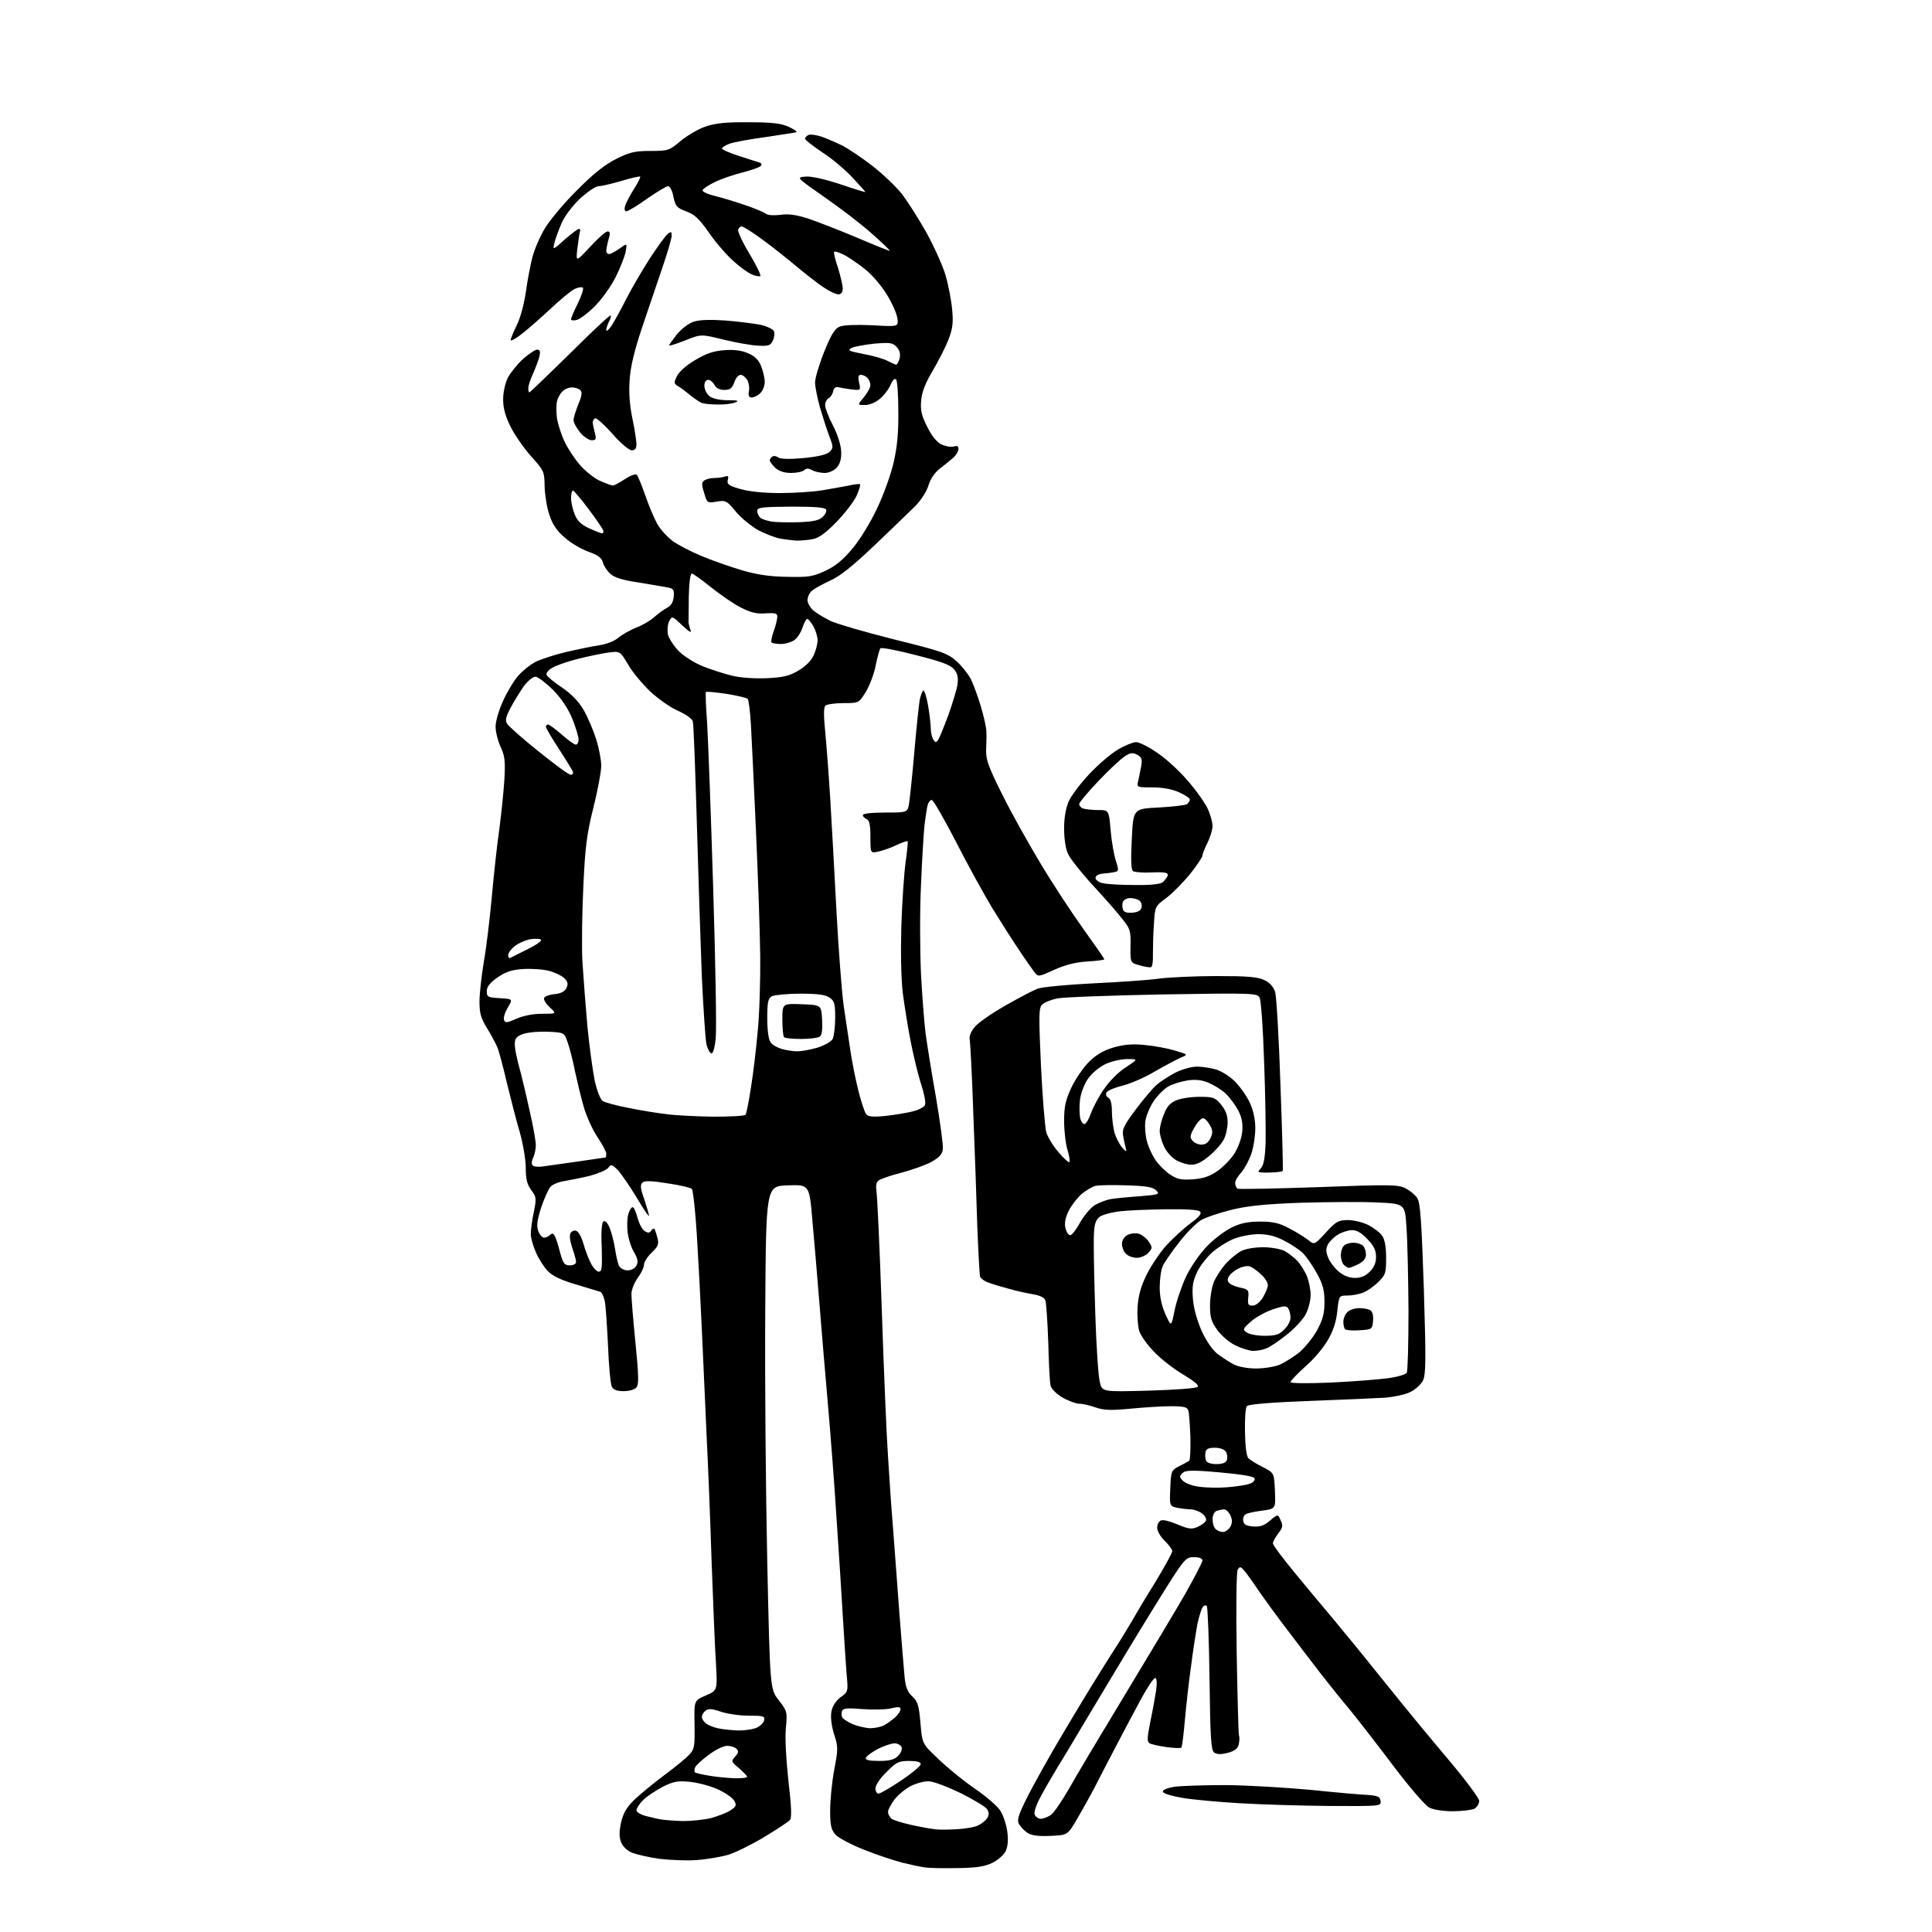 <?xml version="1.0" encoding="UTF-8" standalone="no"?>
<svg 
  version="1.1" 
  xmlns="http://www.w3.org/2000/svg" 
  xmlns:xlink="http://www.w3.org/1999/xlink" 
  xmlns:svg="http://www.w3.org/2000/svg"
  xmlns:rdf="http://www.w3.org/1999/02/22-rdf-syntax-ns#"
  xmlns:cc="http://creativecommons.org/ns#"
  xmlns:dc="http://purl.org/dc/elements/1.1/"
  viewBox="0 0 768 768"
  width="768"
  height="768"
>
<style>svg {background-color: white; }</style>"
<path stroke="none" fill="black" fill-rule="evenodd" d="M380.5,742.6C375.0,742.7 369.1,742.6 367.5,742.3C365.9,742.1 361.8,741.2 358.5,740.4C355.2,739.5 348.4,737.3 343.5,735.3C338.6,733.4 333.5,730.7 332.2,729.4C330.4,727.3 330.0,725.8 330.0,719.7C330.0,715.7 330.7,708.5 331.6,703.6C333.2,695.3 333.2,694.3 331.5,689.2C330.5,685.8 330.1,682.5 330.5,680.4C330.9,678.2 332.2,676.2 334.1,674.7C337.2,672.5 337.2,672.5 336.5,665.0C336.2,660.9 335.5,650.5 335.0,642.0C334.5,633.5 333.4,615.9 332.5,603.0C331.7,590.1 330.1,569.4 329.0,557.0C327.9,544.6 326.4,526.4 325.6,516.5C324.8,506.6 323.6,492.3 322.9,484.7C321.7,470.9 321.7,470.9 313.1,471.2C304.5,471.5 304.5,471.5 304.2,521.0C304.0,548.2 304.4,593.2 305.0,621.0C306.1,671.5 306.1,671.5 309.6,675.9C312.9,680.2 313.0,680.5 312.4,686.9C312.0,690.8 312.5,699.5 313.4,707.8C314.6,718.1 314.8,722.6 314.0,723.5C313.4,724.2 308.8,727.2 303.7,730.3C298.7,733.3 292.2,736.5 289.5,737.3C286.8,738.1 281.1,739.1 277.0,739.4C272.9,739.7 266.2,739.4 262.0,738.9C257.9,738.3 253.1,737.2 251.3,736.5C249.3,735.7 247.5,734.0 246.9,732.3C246.1,730.3 246.1,728.1 246.9,724.4C247.8,720.6 249.1,718.4 252.3,715.3C254.6,713.1 259.9,708.8 264.0,705.7C268.1,702.7 272.6,699.0 273.9,697.6C276.1,695.3 276.2,694.4 276.1,685.5C275.9,676.0 275.9,676.0 280.5,674.0C285.2,672.0 285.2,672.0 284.6,661.2C284.2,655.3 283.5,637.5 282.9,621.5C282.4,605.5 281.5,582.8 280.9,571.0C280.4,559.2 279.5,540.2 279.0,528.8C278.5,517.4 277.6,500.3 277.0,490.8C276.4,481.3 275.5,473.1 275.0,472.6C274.5,472.1 270.2,471.1 265.4,470.4C259.2,469.4 256.4,469.3 255.5,470.0C254.4,470.9 254.5,472.2 256.1,476.7C257.1,479.8 258.0,482.8 258.0,483.3C258.0,483.9 255.7,480.5 253.0,475.9C250.2,471.3 246.8,466.4 245.5,465.0C243.2,462.8 242.9,462.7 241.8,464.2C241.1,465.1 237.8,466.5 234.5,467.4C231.2,468.2 226.6,469.1 224.3,469.5C222.1,469.8 219.5,470.9 218.8,471.8C218.0,472.7 216.3,476.5 215.1,480.1C213.5,485.2 213.2,487.4 214.0,489.4C214.5,490.8 215.5,492.0 216.3,492.0C217.0,492.0 218.1,491.5 218.8,490.8C219.6,490.0 220.1,490.3 220.9,492.1C221.4,493.4 222.3,496.4 222.9,498.8C223.9,502.3 224.5,503.0 226.5,503.0C228.0,503.0 229.0,502.4 229.0,501.6C229.0,500.9 228.3,498.4 227.5,496.1C226.7,493.8 226.3,491.3 226.7,490.4C227.0,489.6 228.0,489.0 228.9,489.2C229.8,489.4 231.0,491.4 231.8,494.0C232.5,496.5 233.8,500.1 234.8,502.0C235.7,503.9 237.2,505.5 238.0,505.5C239.3,505.5 239.4,503.9 239.2,495.9C238.9,489.5 239.2,486.0 239.9,485.5C240.6,485.1 241.6,486.2 242.4,488.2C243.1,490.0 244.1,493.8 244.5,496.5C244.9,499.2 245.6,502.3 246.1,503.2C246.6,504.2 248.2,505.0 249.5,505.0C250.9,505.0 252.4,504.2 253.0,503.1C253.8,501.6 253.5,500.3 252.0,497.7C250.9,495.9 249.8,492.4 249.5,489.9C249.2,487.5 249.3,484.1 249.8,482.5C250.3,480.9 251.1,479.7 251.6,479.9C252.1,480.1 252.9,482.0 253.5,484.3C254.1,486.5 255.3,488.8 256.3,489.4C257.6,490.2 258.3,490.2 258.9,489.1C259.4,488.4 260.0,488.2 260.2,488.6C260.5,489.1 261.0,490.8 261.4,492.3C262.0,494.6 261.5,495.6 259.0,498.0C257.4,499.5 256.0,501.7 256.0,502.7C256.0,503.8 254.9,506.1 253.5,508.0C252.1,509.9 251.0,512.8 251.0,514.4C251.0,516.1 251.7,524.8 252.6,533.7C253.9,546.8 254.0,550.3 253.0,551.5C252.3,552.4 250.1,553.0 247.9,553.0C245.3,553.0 243.8,552.5 243.2,551.2C242.7,550.3 242.0,543.0 241.7,535.0C241.3,527.0 240.8,519.0 240.4,517.2C240.0,515.3 239.2,513.7 238.6,513.5C238.0,513.3 233.7,512.0 229.0,510.6C223.1,508.9 219.6,507.2 217.8,505.3C216.3,503.8 214.2,500.5 213.1,498.0C212.0,495.5 211.0,492.2 211.0,490.6C211.0,488.9 211.5,485.0 212.2,481.8C213.3,476.4 213.2,475.8 211.2,473.1C209.5,470.8 209.0,468.7 209.0,464.2C209.0,461.0 207.9,454.6 206.6,450.0C205.2,445.3 203.0,436.6 201.5,430.5C200.1,424.4 198.4,418.1 197.8,416.5C197.1,414.9 195.2,411.3 193.6,408.7C191.2,404.8 190.6,402.8 190.6,398.2C190.6,395.1 191.4,388.0 192.3,382.5C193.3,377.0 194.7,365.3 195.5,356.5C196.3,347.7 197.6,335.6 198.5,329.5C199.3,323.4 200.2,314.6 200.5,309.9C200.9,302.6 200.7,300.5 199.0,296.9C197.9,294.5 197.0,290.9 197.0,288.8C197.0,286.8 198.3,282.3 199.9,278.8C201.5,275.2 204.2,270.7 206.0,268.6C207.8,266.6 210.9,264.1 212.9,263.1C214.9,262.1 220.3,260.3 225.0,259.2C229.7,258.1 235.6,256.9 238.2,256.5C241.0,256.1 244.2,254.9 245.8,253.5C247.4,252.2 250.6,250.4 253.1,249.4C255.5,248.5 258.7,246.6 260.2,245.2C261.7,243.9 263.9,242.2 265.2,241.6C266.7,240.8 267.6,239.4 267.8,237.3C268.1,234.6 267.7,234.0 265.8,233.6C264.5,233.3 259.3,232.5 254.2,231.6C247.3,230.6 244.2,229.6 242.5,228.0C241.2,226.8 239.9,224.7 239.6,223.4C239.1,221.7 237.6,220.6 233.9,219.3C231.1,218.3 226.8,215.8 224.5,213.7C221.4,211.1 219.6,208.4 218.4,204.7C217.4,201.9 216.6,196.7 216.5,193.4C216.4,187.5 216.3,187.1 211.3,181.6C208.5,178.5 204.8,173.2 203.1,169.9C200.9,165.5 200.0,162.3 200.0,158.8C200.0,156.0 200.8,152.3 201.9,150.1C203.0,148.1 205.7,144.7 207.9,142.7C210.2,140.7 212.7,139.0 213.5,139.0C214.7,139.0 214.9,139.7 214.4,141.8C214.0,143.3 212.9,146.3 211.9,148.5C210.9,150.7 210.0,153.3 210.0,154.2C210.0,155.2 210.2,156.0 210.4,156.0C210.7,156.0 217.9,149.0 226.6,140.5C235.2,131.9 242.5,125.1 242.7,125.4C243.0,125.6 242.7,126.7 242.1,127.8C241.5,129.0 241.0,130.5 241.0,131.2C241.0,131.9 241.9,131.2 243.1,129.5C244.2,127.8 246.8,123.1 248.9,118.9C251.0,114.8 255.2,107.6 258.2,102.9C261.2,98.3 264.4,93.9 265.3,93.1C266.8,91.9 267.0,92.0 267.0,93.7C267.0,94.7 265.4,100.3 263.4,106.1C261.5,111.8 257.8,122.6 255.3,130.0C252.2,139.3 250.6,145.8 250.3,151.0C249.9,155.9 250.3,161.2 251.4,166.4C252.3,170.7 253.0,175.3 253.0,176.6C253.0,178.3 252.4,179.0 251.1,179.0C250.1,179.0 246.7,176.2 243.5,172.5C240.3,168.9 237.2,166.1 236.6,166.3C236.0,166.5 235.6,167.3 235.6,168.1C235.7,168.9 236.1,170.7 236.5,172.2C237.1,174.6 236.9,175.0 235.2,175.0C234.1,175.0 232.0,173.6 230.6,171.9C229.2,170.2 228.0,168.0 228.0,167.0C228.0,166.0 228.9,163.2 229.9,160.7C231.3,157.4 231.5,155.9 230.7,155.1C230.1,154.5 228.6,154.0 227.4,154.0C226.1,154.0 224.4,154.7 223.6,155.6C222.7,156.4 221.7,158.2 221.4,159.6C221.1,160.9 221.1,163.9 221.4,166.3C221.8,168.6 223.1,172.8 224.4,175.5C225.7,178.3 228.5,182.5 230.6,184.9C232.7,187.3 236.2,190.1 238.4,191.1C240.7,192.1 243.0,193.0 243.6,193.0C244.2,193.0 246.4,191.8 248.5,190.4C250.6,189.0 252.7,188.3 253.1,188.7C253.6,189.2 255.1,192.9 256.5,196.9C257.9,201.0 260.1,206.2 261.4,208.5C262.8,210.8 265.6,213.8 267.7,215.3C269.8,216.7 274.7,219.3 278.6,220.9C282.5,222.6 289.7,225.1 294.6,226.6C301.1,228.5 306.0,229.2 313.0,229.3C321.4,229.5 323.2,229.2 328.1,226.9C332.2,225.0 335.2,222.5 339.0,217.9C342.0,214.3 346.2,207.4 348.7,202.0C351.2,196.8 354.1,188.7 355.2,184.0C356.6,177.9 357.2,172.2 357.1,163.6C357.1,157.1 356.7,151.3 356.2,150.8C355.7,150.3 354.8,151.1 354.0,153.0C353.3,154.7 351.4,157.2 349.8,158.5C348.1,160.0 345.6,161.0 343.8,161.0C340.8,161.0 340.8,161.0 343.4,157.9C344.8,156.2 346.0,154.1 346.0,153.1C346.0,152.2 345.5,150.9 344.8,150.2C344.1,149.5 343.0,149.0 342.2,149.0C341.2,149.0 341.0,149.8 341.5,152.1C342.2,155.2 342.2,155.2 338.4,154.8C336.2,154.5 333.9,154.1 333.1,153.9C332.2,153.7 331.4,154.3 331.2,155.5C331.0,156.6 330.2,157.9 329.4,158.3C328.6,158.7 328.0,160.0 328.0,161.1C328.0,162.2 329.4,165.9 331.2,169.3C333.1,173.0 334.3,177.1 334.4,179.6C334.5,182.4 333.9,184.5 332.6,185.9C331.5,187.1 329.5,188.0 327.8,188.0C326.2,188.0 323.9,187.5 322.8,186.9C321.4,186.1 320.5,186.1 319.7,186.9C319.1,187.5 316.7,188.0 314.5,188.0C311.7,188.0 309.7,187.3 308.2,186.0C307.0,184.8 306.0,183.5 306.0,183.0C306.0,182.5 306.5,181.8 307.0,181.5C307.6,181.1 308.6,181.3 309.3,181.8C310.1,182.5 313.6,182.6 319.4,182.1C325.3,181.5 328.7,180.7 329.8,179.6C331.3,178.1 331.3,177.6 329.6,173.2C328.6,170.6 327.0,165.5 325.9,161.8C324.9,158.1 324.0,153.7 324.0,152.0C324.0,150.4 325.6,144.9 327.6,139.9C330.5,132.8 331.8,130.6 333.9,129.8C335.4,129.2 340.7,129.0 346.9,129.3C357.2,129.9 357.2,129.9 356.7,126.4C356.4,124.5 354.5,120.2 352.4,116.9C350.4,113.6 346.5,109.0 343.6,106.8C340.8,104.6 337.0,102.0 335.3,101.2C333.5,100.3 331.8,99.8 331.6,100.1C331.3,100.3 332.0,103.2 333.1,106.4C334.1,109.7 335.0,113.4 335.0,114.7C335.0,116.2 334.4,117.0 333.2,117.0C332.3,117.0 329.7,115.8 327.5,114.3C325.3,112.9 319.8,108.6 315.4,104.9C310.9,101.2 304.7,96.3 301.5,94.1C298.3,91.8 295.3,90.0 294.8,90.0C294.3,90.0 293.7,90.6 293.4,91.3C293.2,92.0 295.2,96.4 298.0,101.0C300.8,105.7 302.7,109.6 302.2,109.8C301.7,109.9 300.2,109.7 298.9,109.1C297.6,108.6 294.3,106.3 291.7,103.9C289.0,101.6 284.6,96.5 281.9,92.6C277.9,86.9 276.1,85.2 272.7,84.0C269.0,82.6 268.5,82.0 267.7,78.2C267.3,75.9 266.3,74.0 265.6,74.0C264.9,74.0 261.1,76.3 257.2,79.0C253.3,81.8 249.6,84.0 249.0,84.0C248.3,84.0 248.1,83.1 248.5,81.8C248.9,80.5 250.5,77.5 252.1,75.0C253.6,72.6 254.7,70.4 254.5,70.2C254.3,70.0 251.0,70.7 247.1,71.9C243.3,73.0 239.2,74.0 238.0,74.0C236.8,74.0 233.6,76.2 230.5,79.0C227.5,81.9 224.3,86.1 223.2,88.8C222.1,91.4 220.8,94.8 220.4,96.5C219.7,99.5 219.7,99.5 224.5,95.2C227.1,92.9 229.7,91.0 230.1,91.0C230.6,91.0 230.8,91.6 230.5,92.2C230.3,92.9 229.9,95.9 229.5,98.9C228.9,104.2 228.9,104.2 234.6,98.1C237.7,94.7 240.8,92.0 241.5,92.0C242.6,92.0 242.6,92.8 241.9,95.2C241.4,97.0 241.0,99.1 241.0,99.7C241.0,100.4 241.5,101.0 242.1,101.0C242.7,101.0 244.6,100.0 246.3,98.8C249.3,96.6 249.3,96.6 248.7,100.1C248.3,102.0 246.6,106.4 244.8,110.0C243.1,113.6 239.3,118.8 236.6,121.6C233.8,124.4 230.5,126.9 229.2,127.2C228.0,127.5 227.0,127.4 227.0,126.9C227.0,126.4 228.2,123.6 229.7,120.6C231.2,117.5 232.1,114.7 231.7,114.4C231.3,114.0 229.9,114.2 228.6,114.8C227.2,115.4 222.8,119.0 218.8,122.8C214.8,126.5 209.6,131.1 207.2,132.9C204.9,134.7 203.0,135.7 203.0,135.2C203.0,134.6 204.1,132.0 205.4,129.3C206.8,126.6 208.3,121.0 209.0,116.3C209.6,111.8 210.8,105.5 211.6,102.4C212.4,99.2 214.7,93.9 216.7,90.6C218.8,87.2 224.5,80.4 229.5,75.5C235.7,69.2 240.5,65.4 244.9,63.2C250.3,60.5 252.4,60.0 258.5,60.0C265.5,60.0 266.0,59.9 270.6,56.0C273.3,53.8 277.7,51.2 280.5,50.3C284.2,49.0 288.6,48.5 297.5,48.6C306.8,48.6 310.4,49.0 313.5,50.4C315.7,51.4 317.1,52.4 316.5,52.6C315.9,52.7 310.5,53.6 304.3,54.5C298.2,55.3 291.8,56.5 290.1,57.1C288.4,57.7 287.0,58.6 287.0,59.0C287.0,59.5 290.0,60.8 293.8,62.0C297.5,63.2 301.1,64.4 301.9,64.6C302.8,64.9 303.0,65.4 302.4,66.0C301.9,66.5 298.6,67.7 295.0,68.6C291.4,69.5 286.5,71.2 284.1,72.4C281.6,73.6 279.5,75.0 279.3,75.6C279.1,76.2 281.3,77.2 284.2,77.9C287.1,78.6 292.6,80.3 296.4,81.6C300.2,82.9 303.8,84.4 304.5,85.0C305.2,85.6 307.7,85.7 310.2,85.4C313.6,84.9 316.6,85.4 321.6,87.0C325.4,88.3 334.1,91.7 341.0,94.6C347.8,97.5 353.5,99.8 353.7,99.7C353.8,99.5 350.6,96.4 346.5,92.8C342.5,89.2 334.0,82.7 327.8,78.4C316.5,70.5 316.5,70.5 320.2,70.2C322.5,70.0 327.8,71.2 333.9,73.2C339.5,75.1 344.0,76.5 344.0,76.3C344.0,76.2 341.7,73.6 338.8,70.5C336.0,67.5 330.6,62.9 326.8,60.5C323.1,58.0 320.0,55.6 320.0,55.1C320.0,54.6 320.7,54.0 321.5,53.6C322.3,53.3 324.7,53.7 326.8,54.4C329.0,55.2 332.7,56.8 335.1,58.0C337.5,59.3 342.9,62.9 347.0,66.1C351.1,69.3 356.3,74.3 358.6,77.2C360.8,80.1 365.2,87.0 368.3,92.5C371.3,98.0 374.8,105.7 375.9,109.5C377.0,113.3 378.2,119.5 378.5,123.1C379.0,128.4 378.7,130.6 377.0,135.1C375.8,138.1 373.0,143.6 370.8,147.3C368.0,152.0 366.5,155.6 366.2,159.0C365.8,163.0 366.3,165.1 368.5,169.5C370.2,173.0 372.2,175.6 374.1,176.6C375.8,177.4 378.0,177.8 379.0,177.5C380.4,177.1 381.0,177.3 381.0,178.4C381.0,179.3 380.2,180.8 379.1,181.8C378.1,182.7 375.7,184.7 373.8,186.1C371.6,187.8 369.9,190.3 369.1,192.9C368.4,195.3 366.1,198.9 363.7,201.3C361.4,203.6 354.1,210.6 347.5,216.9C339.1,224.9 333.9,229.1 330.0,230.8C327.0,232.2 323.7,234.0 322.8,234.8C321.8,235.6 321.0,237.3 321.0,238.6C321.0,239.8 322.2,241.8 323.6,242.9C325.0,244.0 328.0,245.8 330.3,246.9C332.7,248.0 344.0,251.3 355.5,254.2C374.6,258.9 376.7,259.7 380.3,262.9C382.4,264.8 384.9,268.0 385.9,269.9C386.9,271.9 388.7,276.8 389.9,280.8C391.1,284.8 392.1,289.3 392.1,290.8C392.2,292.3 392.1,295.6 392.0,298.1C391.9,302.0 392.9,304.8 398.4,315.8C402.0,323.1 408.9,335.4 413.6,343.2C418.3,351.1 426.0,362.8 430.6,369.2C435.2,375.6 439.0,381.1 439.0,381.3C439.0,381.6 436.0,382.0 432.2,382.2C427.6,382.5 423.5,383.5 419.1,385.5C412.7,388.4 412.7,388.4 411.1,386.3C410.2,385.1 407.5,381.3 405.2,377.8C402.8,374.3 398.1,366.9 394.7,361.4C391.3,355.8 384.7,343.8 380.0,334.6C375.3,325.5 371.0,318.0 370.4,318.0C369.7,318.0 369.0,319.0 368.7,320.2C368.4,321.5 367.9,325.0 367.5,328.0C367.2,331.0 366.5,341.8 366.1,352.0C365.6,362.1 365.7,377.9 366.1,387.0C366.6,396.1 367.4,406.6 367.9,410.5C368.4,414.4 370.2,425.7 372.0,435.8C373.7,445.9 375.0,455.3 374.8,456.8C374.6,458.8 373.4,460.1 370.2,461.9C367.8,463.2 362.4,465.1 358.2,466.2C353.9,467.3 349.9,468.7 349.2,469.3C348.3,470.0 348.1,471.5 348.4,473.4C348.7,475.1 349.7,496.1 350.5,520.0C351.3,543.9 352.4,570.5 353.0,579.0C353.5,587.5 354.4,600.4 355.0,607.5C355.5,614.6 356.7,629.7 357.5,641.0C358.4,652.3 359.3,663.9 359.6,666.8C360.0,670.7 360.8,672.7 362.7,674.4C364.8,676.4 365.3,677.9 365.9,685.0C366.6,693.2 366.6,693.2 373.1,699.3C376.6,702.7 383.1,708.0 387.5,711.0C391.9,714.0 396.4,717.9 397.6,719.7C398.8,721.5 400.0,725.2 400.4,728.0C400.9,731.4 400.6,734.0 399.8,735.8C399.1,737.3 396.7,739.4 394.5,740.5C391.4,742.0 388.2,742.5 380.5,742.6zM417.5,729.8C412.4,730.0 409.9,729.6 408.3,728.5C407.0,727.6 405.6,726.0 405.0,725.0C404.2,723.4 404.9,721.3 408.4,714.3C410.9,709.4 416.3,699.7 420.4,692.7C424.5,685.7 430.5,675.8 433.6,670.7C436.7,665.6 440.9,659.0 442.8,656.0C444.8,653.0 447.8,648.0 449.6,645.0C451.3,642.0 455.7,634.6 459.4,628.7C463.0,622.7 466.0,617.3 466.0,616.6C466.0,615.9 464.6,614.1 463.0,612.5C461.3,610.9 460.0,608.6 460.0,607.3C460.0,606.0 460.7,604.7 461.5,604.4C462.4,604.0 465.3,604.8 468.1,606.0C472.4,607.8 473.7,608.0 476.0,607.0C477.6,606.3 479.1,605.2 479.4,604.4C479.7,603.7 478.9,602.4 477.7,601.5C476.5,600.7 474.6,600.0 473.4,600.0C472.2,600.0 469.8,599.7 468.1,599.4C464.9,598.7 464.9,598.7 465.2,591.6C465.5,584.7 465.6,584.5 468.8,582.8C470.7,581.9 472.4,580.9 472.8,580.6C473.1,580.2 473.3,576.0 473.2,571.2C473.0,566.4 472.7,561.7 472.4,560.8C472.0,559.3 470.7,559.0 465.2,559.0C461.5,559.0 454.3,559.5 449.1,560.0C441.7,560.7 438.8,560.6 435.6,559.5C433.3,558.7 430.4,558.0 429.1,558.0C427.8,558.0 424.7,556.9 422.3,555.5C419.8,554.0 417.8,552.0 417.6,550.7C417.3,549.5 416.9,541.8 416.7,533.5C416.4,525.2 415.9,517.7 415.5,516.8C415.1,515.8 413.2,514.9 410.7,514.5C408.4,514.1 404.0,513.2 401.0,512.3C398.0,511.5 394.3,510.4 392.8,509.8C391.3,509.3 389.9,508.2 389.6,507.5C389.4,506.8 388.9,497.9 388.5,487.8C388.2,477.8 387.5,457.4 386.9,442.5C386.4,427.6 385.7,414.5 385.5,413.3C385.2,412.0 385.9,410.1 387.5,408.2C388.9,406.5 394.4,402.7 399.7,399.7C405.1,396.6 410.9,393.6 412.5,393.0C414.1,392.4 424.1,391.4 434.5,390.9C444.9,390.4 456.8,389.6 460.8,389.0C464.8,388.5 475.1,388.0 483.6,388.0C495.8,388.0 499.9,388.3 502.6,389.6C504.8,390.6 506.2,392.3 506.9,394.3C507.4,396.1 508.4,412.7 509.0,431.3C509.7,449.9 510.1,465.3 509.9,465.5C509.7,465.7 508.4,465.9 507.0,466.0C505.6,466.1 503.4,466.2 502.1,466.1C499.9,466.0 499.8,465.9 501.3,464.3C502.4,463.0 502.9,460.0 503.1,454.0C503.2,449.3 503.0,434.9 502.5,422.0C502.1,409.1 501.3,397.6 500.7,396.6C499.8,394.8 498.4,394.7 462.1,395.3C441.4,395.7 422.5,396.4 420.2,396.9C417.8,397.4 415.1,398.5 414.3,399.3C412.9,400.6 412.9,403.6 413.8,423.7C414.4,436.2 415.4,448.1 415.9,450.1C416.5,452.0 418.6,455.5 420.6,457.8C422.5,460.1 424.5,462.0 425.0,462.0C425.4,462.0 425.2,459.9 424.4,457.3C423.6,454.8 423.0,449.5 423.0,445.6C423.0,439.8 423.6,437.3 425.9,432.3C427.5,428.9 430.7,424.3 432.9,422.1C435.7,419.3 438.6,417.6 442.6,416.4C446.8,415.2 450.2,414.9 455.0,415.4C458.6,415.7 464.0,416.7 467.0,417.6C472.4,419.2 472.4,419.2 469.2,420.5C467.5,421.3 462.9,423.7 459.1,425.9C455.3,428.2 449.6,430.7 446.4,431.5C443.2,432.3 440.3,433.5 439.9,434.2C439.4,435.0 439.7,435.8 440.5,436.3C441.5,436.8 442.0,438.7 442.0,441.8C442.0,444.4 442.5,448.2 443.0,450.2C443.6,452.2 445.0,454.9 446.1,456.2C447.5,457.8 448.0,458.0 447.6,456.8C447.4,455.9 446.8,453.6 446.5,451.8C446.0,448.9 446.6,447.6 451.5,441.0C454.6,436.9 458.3,432.5 459.8,431.2C461.3,429.9 464.6,427.8 467.2,426.4C469.8,425.1 473.6,424.0 475.7,424.0C477.8,424.0 481.2,424.5 483.3,425.1C485.4,425.7 488.8,427.8 490.9,429.9C492.9,431.9 495.6,435.7 496.8,438.3C498.2,441.3 499.0,444.9 499.0,448.5C499.0,451.5 498.3,456.1 497.4,458.7C496.5,461.3 494.7,464.6 493.4,466.1C492.1,467.5 491.0,469.3 491.0,470.2C491.0,471.1 491.4,472.1 491.9,472.5C492.4,472.8 507.0,472.5 524.2,471.9C552.8,470.8 555.9,470.9 558.8,472.4C560.5,473.3 562.6,475.0 563.4,476.3C564.6,478.0 565.1,485.7 566.0,512.3C566.9,541.5 566.8,546.4 565.6,548.9C564.8,550.4 562.5,552.5 560.5,553.4C558.5,554.4 554.1,555.3 550.7,555.6C547.3,555.8 533.8,556.4 520.6,556.9C506.5,557.4 496.4,558.2 495.7,558.9C495.1,559.5 494.8,563.7 494.9,569.2C495.0,575.0 495.5,579.0 496.3,579.7C497.0,580.4 499.6,582.0 502.0,583.2C506.5,585.5 506.5,585.5 506.8,592.7C507.1,599.8 507.1,599.8 501.7,600.5C498.7,600.9 495.7,601.5 495.1,602.0C494.4,602.4 494.0,603.6 494.2,604.6C494.4,606.0 495.5,606.6 498.1,606.8C500.8,607.0 502.5,606.5 504.8,604.5C508.0,601.8 508.0,601.8 509.1,604.4C510.1,606.5 509.9,607.3 508.1,609.6C507.0,611.1 506.0,612.8 506.0,613.5C506.0,614.2 509.9,619.4 514.6,625.1C519.3,630.8 526.0,638.9 529.5,643.0C532.9,647.1 537.6,652.8 539.8,655.5C542.0,658.2 548.0,665.7 553.2,672.1C558.3,678.5 568.2,690.5 575.2,698.8C582.4,707.3 588.0,714.8 588.0,715.9C588.0,717.0 587.1,718.4 586.1,719.0C585.0,719.5 581.2,720.0 577.5,720.0C573.7,720.0 569.7,719.4 568.1,718.5C566.6,717.8 559.7,709.8 553.0,700.8C546.2,691.8 538.7,682.2 536.3,679.3C533.9,676.5 529.0,670.4 525.4,665.8C521.9,661.2 515.7,653.2 511.8,648.0C507.8,642.8 502.6,635.6 500.1,632.0C497.7,628.4 495.1,624.8 494.3,624.0C493.1,622.7 492.8,622.7 492.0,624.0C491.5,624.9 491.3,638.5 491.6,657.0C491.9,674.3 492.3,689.1 492.5,689.8C492.8,690.6 492.7,692.2 492.4,693.5C492.0,695.1 490.7,696.1 488.0,696.8C485.2,697.5 483.6,697.4 482.6,696.6C481.4,695.7 481.1,690.7 480.8,667.3C480.6,651.8 480.1,638.8 479.7,638.4C479.3,637.9 478.5,638.2 478.0,639.0C477.5,639.8 476.6,642.8 476.0,645.5C475.5,648.2 474.3,655.7 473.5,662.0C472.6,668.3 471.5,678.2 471.0,683.9C470.5,689.6 469.9,694.5 469.6,694.7C469.4,695.0 466.7,694.9 463.7,694.5C460.8,694.1 457.7,693.4 457.0,693.0C455.9,692.3 456.0,690.8 457.3,684.3C458.2,680.0 459.2,674.4 459.6,671.8C460.0,668.7 459.8,667.0 459.2,667.0C458.6,667.0 456.3,670.5 453.9,674.8C451.6,679.0 447.0,687.7 443.7,694.0C440.4,700.3 436.4,708.0 434.9,711.0C433.3,714.0 430.3,719.4 428.2,723.0C424.4,729.5 424.4,729.5 417.5,729.8zM381.0,727.1C384.0,726.9 387.6,726.3 388.9,725.6C390.2,725.0 391.8,723.7 392.4,722.8C393.2,721.5 393.2,720.5 392.4,719.2C391.9,718.3 387.1,715.4 381.9,712.8C376.7,710.3 371.0,708.1 369.2,708.1C367.4,708.0 364.2,708.9 362.0,710.0C359.9,711.1 357.0,713.5 355.6,715.3C354.2,717.2 353.0,719.4 353.0,720.2C353.0,721.1 353.6,722.2 354.3,722.9C355.0,723.5 358.5,724.6 362.1,725.4C365.6,726.2 370.1,727.0 372.0,727.2C373.9,727.4 378.0,727.3 381.0,727.1zM271.5,723.9C274.8,723.9 279.9,723.4 282.7,722.7C285.5,721.9 289.0,720.6 290.4,719.6C292.6,718.2 292.9,717.6 291.9,715.9C291.3,714.7 288.4,712.7 285.4,711.3C282.3,709.9 277.3,708.6 274.1,708.3C269.4,707.8 267.6,708.2 263.4,710.3C260.7,711.7 257.3,714.0 255.7,715.5C254.2,717.0 253.0,718.9 253.0,719.6C253.0,720.3 254.7,721.4 256.8,721.9C258.8,722.4 261.6,723.1 263.0,723.3C264.4,723.5 268.2,723.8 271.5,723.9zM413.7,723.0C414.7,723.0 416.5,722.3 417.7,721.5C418.9,720.7 422.0,716.1 424.8,711.3C427.5,706.4 437.5,689.7 447.0,674.0C456.5,658.3 467.4,640.1 471.2,633.5C474.9,626.9 478.0,621.0 478.0,620.3C478.0,619.5 476.7,619.0 474.6,619.0C471.2,619.0 470.9,619.3 459.2,638.2C452.6,648.8 442.1,666.3 435.7,677.0C429.3,687.7 422.6,699.0 420.7,702.0C418.9,705.0 415.8,710.2 414.0,713.6C412.0,717.2 410.9,720.3 411.3,721.3C411.6,722.2 412.8,723.0 413.7,723.0zM528.3,717.9C516.9,717.8 500.8,717.3 492.5,716.8C484.2,716.3 474.2,715.4 470.1,714.7C466.0,714.0 462.5,713.0 462.3,712.3C462.0,711.6 463.7,710.8 466.7,710.3C469.3,709.9 478.7,709.6 487.5,709.6C496.3,709.7 511.4,710.6 521.0,711.5C530.6,712.5 540.8,713.4 543.5,713.5C547.7,713.8 548.6,714.2 548.8,715.9C549.1,718.0 548.9,718.0 528.3,717.9zM349.2,713.0C349.9,713.0 354.0,710.6 358.2,707.8C362.5,704.9 366.0,702.0 366.0,701.3C366.0,700.4 364.4,700.0 361.4,700.0C357.2,700.0 356.3,700.5 352.4,704.4C349.9,706.8 348.0,709.7 348.0,710.9C348.0,712.0 348.6,713.0 349.2,713.0zM292.2,706.9C294.9,706.9 297.0,706.7 297.0,706.3C297.0,706.0 295.5,704.4 293.8,702.9C290.6,700.3 290.6,700.1 292.2,698.3C293.6,696.8 293.7,696.1 292.8,695.2C292.1,694.5 290.5,694.0 289.0,694.0C287.6,694.0 284.3,695.6 281.7,697.6C279.1,699.5 276.6,701.8 276.3,702.6C276.0,703.4 276.0,704.3 276.2,704.5C276.4,704.8 279.1,705.4 282.1,705.9C285.1,706.4 289.6,706.8 292.2,706.9zM349.4,700.0C353.6,700.0 355.5,699.5 357.0,698.0C358.1,696.9 358.7,695.4 358.4,694.5C358.0,693.7 356.8,693.0 355.6,693.0C354.4,693.0 351.4,694.0 349.0,695.2C346.6,696.5 344.4,698.1 344.2,698.8C343.9,699.6 345.4,700.0 349.4,700.0zM293.5,687.9C296.2,687.9 299.6,687.4 301.0,686.7C302.4,686.0 303.6,684.7 303.8,683.7C304.1,682.2 303.3,682.0 297.6,682.0C294.0,682.0 289.0,681.3 286.5,680.4C282.9,679.2 281.5,679.1 280.4,680.1C279.6,680.7 279.0,681.8 279.0,682.5C279.0,683.2 279.7,684.3 280.5,685.0C281.3,685.7 283.5,686.6 285.3,687.0C287.0,687.4 290.8,687.8 293.5,687.9zM345.8,687.0C347.6,687.0 350.1,686.5 351.3,685.9C352.5,685.3 354.5,683.8 355.8,682.7C357.0,681.6 358.0,680.1 358.0,679.4C358.0,678.5 357.0,678.4 354.2,679.1C352.2,679.6 347.1,679.7 342.9,679.4C336.8,678.9 335.2,679.0 334.7,680.2C334.4,681.0 334.5,682.2 334.9,682.8C335.3,683.4 337.1,684.6 339.0,685.4C340.9,686.2 344.0,686.9 345.8,687.0zM486.2,609.0C487.1,609.0 488.4,608.0 489.1,606.9C489.9,605.3 489.9,604.1 489.1,602.4C488.5,601.1 487.4,600.0 486.6,600.0C485.8,600.0 484.5,600.3 483.6,600.6C482.7,601.0 482.0,602.4 482.0,603.9C482.0,605.4 482.5,607.1 483.2,607.8C483.9,608.5 485.2,609.0 486.2,609.0zM488.0,591.2C491.6,590.9 495.5,590.3 496.8,589.8C498.1,589.4 499.0,588.4 498.7,587.7C498.5,586.9 493.8,586.1 484.9,585.3C473.6,584.3 471.3,584.4 470.0,585.6C468.8,586.8 468.8,587.2 470.3,588.7C471.2,589.6 474.1,590.7 476.7,591.0C479.4,591.4 484.4,591.5 488.0,591.2zM483.5,582.0C485.9,582.0 487.3,581.5 487.7,580.4C488.0,579.5 487.9,578.0 487.3,577.1C486.7,576.1 484.9,575.5 482.9,575.5C480.4,575.5 479.4,576.0 479.2,577.3C479.0,578.3 479.1,579.8 479.4,580.6C479.7,581.4 481.3,582.0 483.5,582.0zM456.6,552.8C466.8,552.5 475.5,551.9 476.1,551.3C476.7,550.7 474.8,549.1 470.5,546.5C466.9,544.4 461.7,540.4 459.0,537.6C456.2,534.8 453.5,531.0 452.9,529.2C452.3,527.3 452.0,523.0 452.2,519.6C452.5,515.1 453.5,511.4 455.8,506.7C457.6,503.1 461.1,497.9 463.6,495.1C466.1,492.4 470.4,488.4 473.1,486.4C476.8,483.7 477.8,482.4 477.0,481.6C476.3,480.9 471.5,480.6 463.7,480.7C457.0,480.8 448.7,481.1 445.3,481.5C441.8,481.9 438.1,482.9 437.0,483.8C435.4,485.2 434.9,486.8 434.8,492.5C434.7,496.4 435.0,509.9 435.4,522.5C435.8,535.1 436.6,547.2 437.2,549.4C438.1,553.3 438.1,553.3 456.6,552.8zM528.8,549.6C537.4,549.2 547.6,548.4 551.5,547.9C555.3,547.4 558.8,546.4 559.2,545.7C559.6,545.1 559.9,533.9 559.9,521.0C559.8,508.1 559.5,493.2 559.1,488.0C558.5,478.5 558.5,478.5 547.5,478.0C541.5,477.7 528.0,477.8 517.5,478.1C503.3,478.6 496.2,479.3 489.6,480.9C484.7,482.1 479.1,484.0 477.3,485.1C475.4,486.3 471.5,490.2 468.7,493.9C465.8,497.5 462.9,501.8 462.2,503.3C461.5,504.8 461.0,508.7 461.0,511.8C461.0,515.6 461.8,519.1 463.3,522.5C465.6,527.5 465.6,527.5 466.9,521.0C467.6,517.4 469.7,511.3 471.5,507.4C473.5,503.3 477.0,498.3 479.9,495.3C482.6,492.5 487.0,489.2 489.7,487.9C493.2,486.2 496.2,485.6 501.0,485.6C506.1,485.6 508.6,486.2 512.5,488.3C515.2,489.7 518.6,491.8 520.0,492.9C522.5,494.9 522.5,494.9 527.1,489.9C531.1,485.5 532.1,485.0 535.9,485.0C538.2,485.0 541.8,485.9 544.0,487.0C546.1,488.1 548.6,490.0 549.4,491.2C550.5,492.7 551.0,495.7 551.0,500.0C551.0,506.1 550.8,506.8 547.8,509.7C546.0,511.5 543.2,513.4 541.7,513.9C540.1,514.5 537.4,515.0 535.6,515.0C532.3,515.0 532.3,515.0 531.6,521.1C531.2,525.3 530.0,529.0 527.9,532.6C526.2,535.6 522.2,540.4 518.9,543.2C515.7,546.1 513.0,548.9 513.0,549.4C513.0,549.9 519.4,550.0 528.8,549.6zM499.3,544.0C502.5,544.0 506.7,543.3 508.7,542.5C510.7,541.6 514.2,539.4 516.5,537.6C518.7,535.7 521.9,531.8 523.5,528.9C525.8,524.6 526.5,522.3 526.5,517.5C526.5,512.8 525.8,510.4 523.5,506.2C521.9,503.3 519.5,499.8 518.1,498.3C516.7,496.9 513.3,494.6 510.5,493.2C506.9,491.3 504.0,490.6 500.0,490.6C496.7,490.7 492.7,491.5 489.9,492.7C487.4,493.8 483.8,496.1 481.8,497.9C479.8,499.7 477.1,503.1 475.9,505.6C474.2,509.3 473.8,511.3 474.2,516.3C474.5,520.2 475.9,525.0 477.7,529.1C479.6,533.2 482.0,536.7 484.1,538.3C486.0,539.7 488.9,541.6 490.5,542.4C492.2,543.3 496.0,544.0 499.3,544.0zM498.2,537.0C496.7,537.0 493.5,536.0 491.1,534.8C488.7,533.7 485.5,530.9 483.9,528.7C481.5,525.4 481.0,523.7 481.0,519.0C481.0,515.8 481.7,511.6 482.5,509.7C483.3,507.7 485.4,504.5 487.1,502.5C488.9,500.5 491.7,498.2 493.4,497.3C495.2,496.4 498.7,495.8 502.2,495.8C505.3,495.8 509.1,496.5 510.7,497.3C512.2,498.2 514.5,499.9 515.7,501.2C516.9,502.5 518.6,505.2 519.5,507.2C520.3,509.3 521.0,512.6 521.0,514.7C521.0,516.8 520.2,520.1 519.2,522.1C518.3,524.1 514.9,527.9 511.7,530.4C508.5,533.0 504.8,535.5 503.4,536.0C502.0,536.6 499.7,537.0 498.2,537.0zM502.7,531.0C507.1,531.0 508.6,530.5 510.5,528.5C511.9,527.2 513.0,525.1 513.0,523.8C513.0,522.5 512.6,520.9 512.1,520.1C511.4,519.0 510.4,519.0 506.0,520.5C503.2,521.4 499.2,523.6 497.3,525.3C494.0,528.2 493.9,528.5 495.6,529.7C496.6,530.4 499.8,531.0 502.7,531.0zM540.5,528.8C537.7,529.0 535.1,528.8 534.7,528.4C534.3,528.0 534.0,526.6 534.0,525.4C534.0,524.2 534.7,522.4 535.6,521.6C536.4,520.7 538.6,520.0 540.3,520.0C542.1,520.0 544.1,520.4 544.8,520.9C545.6,521.4 546.0,523.1 545.8,525.1C545.5,528.4 545.4,528.5 540.5,528.8zM497.9,519.0C499.2,519.0 500.8,517.7 502.0,515.8C503.1,514.0 504.0,511.7 504.0,510.8C504.0,509.9 502.8,507.9 501.2,506.5C499.7,505.1 497.7,503.7 496.8,503.4C495.8,503.1 493.8,503.5 492.4,504.2C490.9,504.9 489.2,506.3 488.6,507.2C487.8,508.5 487.9,509.3 488.7,510.1C489.3,510.7 491.3,511.5 493.2,511.9C496.2,512.5 496.5,512.9 496.2,515.8C495.9,518.5 496.2,519.0 497.9,519.0zM538.6,508.0C541.0,508.0 542.9,507.2 544.5,505.5C546.2,503.9 547.0,502.0 547.0,499.6C547.0,497.0 546.1,495.2 543.6,492.6C541.4,490.2 539.4,489.0 537.5,489.0C536.0,489.0 533.5,489.8 532.0,490.7C530.4,491.6 528.6,493.4 527.9,494.6C527.0,496.4 527.0,497.5 528.0,500.0C528.7,501.7 530.6,504.2 532.2,505.5C534.1,507.1 536.4,508.0 538.6,508.0zM536.2,504.0C535.8,504.0 534.9,503.5 534.2,502.8C533.5,502.1 533.0,500.4 533.0,499.0C533.0,497.6 533.5,495.9 534.2,495.2C534.9,494.5 536.6,494.0 538.0,494.0C539.4,494.0 541.1,494.5 541.8,495.2C542.5,495.9 543.0,497.4 543.0,498.7C543.0,500.2 542.0,501.5 540.0,502.5C538.4,503.3 536.7,504.0 536.2,504.0zM451.9,500.0C450.4,500.0 448.4,499.3 447.6,498.4C446.7,497.6 446.0,495.8 446.0,494.5C446.0,493.1 446.9,491.6 448.1,491.0C449.2,490.3 451.3,490.1 452.6,490.4C453.9,490.8 455.7,492.2 456.6,493.5C458.2,495.9 458.1,496.2 456.5,498.0C455.5,499.1 453.4,500.0 451.9,500.0zM425.4,491.0C426.1,491.0 427.9,488.7 429.4,485.9C431.0,483.1 433.6,480.0 435.3,479.0C437.0,478.0 439.9,476.9 441.9,476.6C443.9,476.3 449.0,475.8 453.4,475.5C460.7,474.9 461.1,474.7 459.6,473.2C458.3,471.9 455.6,471.4 447.9,471.2C442.4,471.0 436.8,471.1 435.5,471.4C434.2,471.7 431.7,473.2 430.0,474.6C428.3,476.1 426.0,479.0 424.9,481.2C423.5,483.9 423.1,486.1 423.5,488.1C423.9,489.7 424.7,491.0 425.4,491.0zM474.2,468.8C478.3,468.5 480.9,467.6 483.8,465.6C486.0,464.1 489.1,461.0 490.6,458.7C492.2,456.2 493.5,452.7 493.8,449.9C494.1,446.6 493.7,444.3 492.2,441.4C491.1,439.3 488.9,436.3 487.3,434.8C485.8,433.3 482.7,431.4 480.6,430.5C477.9,429.3 475.3,429.0 472.0,429.5C469.4,429.9 465.9,431.0 464.2,432.0C462.5,433.1 459.9,435.7 458.5,437.9C457.0,440.1 455.6,443.6 455.3,445.7C455.0,447.8 455.3,451.4 455.9,453.6C456.5,455.9 458.0,459.2 459.3,461.1C460.5,462.9 463.1,465.5 465.0,466.8C467.9,468.8 469.5,469.1 474.2,468.8zM216.4,463.6C218.6,463.3 225.0,462.4 230.5,461.6C236.0,460.8 240.6,460.1 240.8,460.1C240.9,460.0 241.0,459.4 241.0,458.6C241.0,457.8 239.4,454.9 237.5,452.0C235.6,449.2 233.2,443.9 232.1,440.2C231.0,436.5 229.5,430.1 228.6,426.0C227.8,421.9 226.5,416.7 225.7,414.5C224.4,410.6 224.1,410.5 219.4,410.2C216.7,410.0 212.6,410.1 210.3,410.5C207.6,410.9 205.6,411.8 205.0,413.0C204.3,414.3 204.6,417.1 206.0,422.7C207.2,427.0 209.2,435.4 210.5,441.4C211.9,447.4 213.0,453.6 213.0,455.2C213.0,456.8 212.5,459.0 212.0,460.1C211.4,461.2 211.2,462.5 211.6,463.1C212.0,463.8 213.9,464.0 216.4,463.6zM473.6,463.0C471.9,463.0 469.1,462.1 467.4,461.1C465.7,460.1 463.6,457.7 462.7,455.7C461.8,453.8 461.0,451.0 461.0,449.6C461.0,448.2 461.7,445.2 462.7,442.9C463.8,439.9 465.2,438.4 467.6,437.4C469.4,436.6 473.6,436.0 476.9,436.0C482.3,436.0 483.1,436.3 485.4,439.1C487.2,441.3 488.0,443.3 488.0,446.1C488.0,448.3 487.3,451.4 486.5,452.9C485.7,454.5 483.2,457.4 480.8,459.4C478.0,461.8 475.7,463.0 473.6,463.0zM477.6,455.0C479.3,455.0 480.4,454.1 481.2,452.4C482.2,450.3 482.1,449.3 480.9,447.2C480.1,445.7 478.9,444.5 478.2,444.5C477.5,444.5 475.9,446.2 474.8,448.2C473.0,451.3 472.9,452.2 474.0,453.4C474.7,454.3 476.3,455.0 477.6,455.0zM431.2,446.8C431.9,446.5 433.0,444.6 433.7,442.4C434.5,440.3 436.7,436.0 438.8,433.0C440.9,429.9 444.6,426.1 447.5,424.3C452.5,421.0 452.5,421.0 448.1,421.0C445.6,421.0 441.7,421.9 439.2,423.1C436.7,424.4 433.8,426.8 432.3,429.1C430.9,431.2 429.5,435.0 429.3,437.4C429.0,439.9 429.1,443.1 429.4,444.5C429.8,446.0 430.6,447.0 431.2,446.8zM283.7,443.9C290.4,443.9 296.1,443.6 296.4,443.1C296.7,442.6 297.7,437.8 298.5,432.4C299.4,426.9 300.6,416.9 301.2,410.0C301.9,403.1 302.3,389.6 302.2,380.0C302.1,370.4 301.3,347.9 300.5,330.0C299.7,312.1 298.8,293.2 298.5,288.0C298.2,282.8 297.6,278.2 297.2,277.8C296.8,277.4 293.0,276.5 288.7,275.8C284.5,275.2 280.8,274.8 280.6,275.1C280.4,275.3 280.6,280.9 281.1,287.5C281.5,294.1 282.6,323.6 283.5,353.0C284.4,382.4 284.9,409.3 284.5,412.8C284.1,416.8 283.4,419.0 282.7,418.7C282.1,418.5 281.2,416.8 280.8,414.9C280.4,413.0 279.6,401.1 279.0,388.5C278.5,375.9 277.6,348.2 277.0,327.0C276.4,305.8 275.7,287.7 275.4,286.7C275.1,285.7 272.4,283.8 269.4,282.5C266.4,281.2 261.5,277.7 258.4,274.8C255.4,271.9 251.4,267.2 249.7,264.2C246.5,258.8 246.5,258.8 241.8,259.4C239.2,259.8 233.6,260.9 229.4,262.0C225.1,263.1 220.6,264.7 219.3,265.6C217.9,266.4 217.0,267.6 217.3,268.3C217.5,268.9 220.2,271.2 223.4,273.3C227.2,275.9 230.1,278.9 232.1,282.4C233.7,285.2 235.9,290.4 237.0,293.9C238.1,297.4 239.0,302.1 239.0,304.4C239.0,306.7 237.6,314.2 235.9,321.0C233.3,331.3 232.6,336.7 231.9,352.0C231.4,362.2 231.2,375.7 231.5,382.0C231.9,388.3 232.8,400.0 233.5,408.0C234.3,416.0 235.6,425.6 236.4,429.5C237.2,433.3 238.6,436.9 239.5,437.6C240.3,438.2 245.0,439.5 249.8,440.4C254.6,441.4 261.4,442.5 265.0,442.9C268.6,443.4 277.0,443.8 283.7,443.9zM352.0,443.6C355.6,443.2 360.5,442.4 362.8,441.8C365.2,441.2 367.4,440.1 367.7,439.2C368.1,438.4 367.4,434.8 366.2,431.1C365.0,427.5 363.2,420.0 362.1,414.5C361.0,409.0 359.6,400.2 358.9,395.0C358.2,389.1 358.0,378.8 358.3,368.0C358.6,358.4 359.4,347.0 360.0,342.7C360.6,338.3 361.0,334.6 360.8,334.4C360.6,334.2 358.6,334.9 356.4,335.9C354.3,337.0 351.0,338.1 349.2,338.5C346.0,339.2 346.0,339.2 346.0,332.7C346.0,327.9 345.6,326.1 344.5,325.6C343.7,325.3 343.0,324.6 343.0,324.0C343.0,323.4 346.5,323.0 351.9,323.0C360.8,323.0 360.8,323.0 361.4,319.2C361.7,317.2 362.7,307.9 363.5,298.5C364.3,289.1 365.3,280.0 365.6,278.2C366.0,276.4 366.6,274.8 367.0,274.5C367.4,274.2 368.3,276.9 368.9,280.3C369.5,283.8 370.0,288.0 370.0,289.6C370.0,291.2 370.5,293.2 371.0,294.0C371.9,295.3 372.1,295.3 373.0,294.0C373.5,293.2 375.3,288.8 377.0,284.2C378.6,279.7 380.3,274.2 380.6,272.2C381.0,269.4 380.7,267.9 379.3,266.1C377.8,264.3 374.3,263.0 364.0,260.4C356.7,258.5 350.4,257.3 350.0,257.7C349.6,258.1 348.8,261.2 348.1,264.5C347.5,267.8 345.7,272.5 344.2,275.0C341.4,279.5 341.4,279.5 335.2,279.5C331.9,279.5 328.6,280.0 328.1,280.5C327.4,281.2 327.4,284.5 328.0,290.5C328.5,295.5 329.4,307.4 330.0,317.0C330.6,326.6 331.7,346.9 332.5,362.0C333.3,377.1 334.6,394.2 335.4,400.0C336.3,405.8 337.5,413.9 338.1,418.0C338.7,422.1 340.1,429.1 341.2,433.5C342.3,437.9 343.7,442.1 344.3,442.9C345.2,443.9 347.0,444.1 352.0,443.6zM316.6,417.9C318.3,418.0 322.0,417.3 324.8,416.5C327.7,415.6 330.4,414.1 331.0,413.0C331.5,412.0 332.0,408.2 332.0,404.6C332.0,399.0 331.7,397.9 329.8,396.6C328.2,395.4 325.0,395.0 318.2,395.0C313.1,395.0 308.0,395.5 306.9,396.0C305.3,396.9 305.0,398.2 305.0,404.8C305.0,409.5 305.5,413.3 306.3,414.3C306.9,415.3 308.9,416.4 310.5,416.9C312.2,417.4 314.9,417.9 316.6,417.9zM318.4,413.0C315.1,413.0 312.0,412.7 311.7,412.3C311.3,412.0 311.0,408.8 311.0,405.3C311.0,398.9 311.0,398.9 318.8,399.2C326.5,399.5 326.5,399.5 326.8,405.4C327.0,409.5 326.7,411.6 325.8,412.1C325.1,412.6 321.8,413.0 318.4,413.0zM205.2,405.0C207.9,403.8 211.7,403.0 215.4,403.0C221.3,403.0 221.3,403.0 218.6,400.5C217.1,399.1 216.0,397.4 216.3,396.7C216.5,396.1 218.3,395.4 220.3,395.2C222.8,395.0 224.4,394.2 225.1,392.9C225.9,391.3 225.8,390.4 224.5,389.0C223.6,388.0 220.9,386.7 218.5,386.0C216.0,385.3 211.3,385.0 208.0,385.2C203.4,385.5 201.0,386.3 197.7,388.6C194.7,390.7 193.5,392.3 193.5,394.0C193.5,396.3 193.9,396.5 198.7,396.8C203.9,397.1 203.9,397.1 201.8,400.6C200.7,402.5 200.0,404.7 200.4,405.5C200.8,406.7 201.6,406.6 205.2,405.0zM457.5,384.5C456.9,384.6 454.9,384.3 452.9,383.7C449.3,382.7 449.3,382.7 449.4,376.0C449.5,369.6 449.4,369.2 445.0,363.9C442.6,360.9 437.3,355.0 433.3,350.7C429.4,346.3 425.4,341.3 424.6,339.5C423.6,337.5 423.0,333.5 423.0,329.3C423.0,324.9 423.7,321.1 424.9,318.4C425.9,316.2 429.6,311.3 433.1,307.6C436.6,303.9 441.7,299.5 444.5,297.9C447.2,296.3 450.5,295.0 451.6,295.0C452.8,295.0 456.5,296.8 459.8,299.1C463.2,301.3 468.7,306.3 472.1,310.3C475.5,314.2 479.1,319.3 480.1,321.5C481.1,323.7 482.0,326.8 482.0,328.3C482.0,329.8 481.1,332.8 480.0,335.0C478.9,337.2 478.0,339.4 478.0,340.1C478.0,340.7 475.8,344.0 473.1,347.4C470.4,350.7 466.2,355.0 463.7,356.9C459.2,360.2 459.1,360.3 458.7,367.4C458.4,371.3 458.3,376.7 458.3,379.4C458.4,382.1 458.1,384.4 457.5,384.5zM202.8,380.8C203.2,380.6 206.3,379.0 209.8,377.3C213.4,375.5 215.6,373.9 215.0,373.5C214.4,373.1 212.4,373.1 210.5,373.4C208.7,373.8 206.0,375.0 204.6,376.1C203.2,377.2 202.0,378.8 202.0,379.7C202.0,380.5 202.3,381.0 202.8,380.8zM450.2,362.8C452.5,362.6 453.6,361.9 453.8,360.6C454.0,359.6 453.6,358.4 452.8,357.9C452.1,357.4 450.5,357.0 449.2,357.0C448.0,357.0 446.7,357.7 446.4,358.5C446.0,359.3 446.1,360.7 446.4,361.6C446.8,362.6 448.0,363.0 450.2,362.8zM451.0,351.8C457.3,351.9 461.1,351.5 462.2,350.7C463.1,349.9 464.0,348.7 464.2,348.0C464.4,346.9 463.1,346.6 458.0,346.8C454.4,347.0 451.0,346.7 450.4,346.3C449.6,345.7 449.5,341.8 449.9,333.5C450.5,321.5 450.5,321.5 460.5,321.0C466.0,320.7 471.1,320.1 471.8,319.7C472.4,319.2 473.0,318.4 473.0,317.9C473.0,317.3 471.1,316.0 468.8,315.0C466.0,313.7 462.2,313.0 458.1,313.0C451.8,313.0 451.8,313.0 452.5,310.2C452.8,308.7 453.4,306.1 453.7,304.3C454.1,301.8 453.8,300.9 452.0,300.0C450.3,299.1 449.3,299.2 447.2,300.6C445.7,301.5 441.0,305.9 436.8,310.3C432.5,314.8 429.0,319.0 429.0,319.6C429.0,320.3 429.7,321.1 430.6,321.4C431.5,321.7 434.1,322.0 436.5,322.0C440.8,322.0 440.8,322.0 441.5,330.2C441.9,334.8 442.9,340.2 443.6,342.3C444.6,345.2 444.7,346.2 443.7,346.5C443.0,346.7 440.9,347.1 439.0,347.2C436.7,347.4 435.5,348.0 435.5,349.0C435.5,349.8 436.8,350.8 438.5,351.1C440.1,351.5 445.8,351.8 451.0,351.8zM226.9,308.0C227.6,308.0 228.0,307.4 227.7,306.7C227.4,306.0 224.9,301.9 222.1,297.6C219.3,293.3 217.0,289.4 217.0,288.9C217.0,288.4 217.4,288.0 217.9,288.0C218.3,288.0 220.8,289.8 223.3,292.0C225.8,294.2 228.3,296.0 228.9,296.0C229.5,296.0 230.0,295.1 230.0,294.0C230.0,292.9 228.9,289.2 227.5,285.7C225.8,281.6 223.2,277.7 219.8,274.2C216.9,271.4 213.8,269.0 212.8,269.0C211.8,269.0 209.8,270.7 208.2,272.8C206.7,275.0 204.3,278.8 203.0,281.3C201.1,284.9 200.7,286.4 201.6,287.7C202.2,288.7 207.8,293.7 214.1,298.7C220.4,303.8 226.1,308.0 226.9,308.0zM304.7,269.6C311.3,269.3 313.8,268.7 317.3,266.6C320.0,265.1 322.4,262.7 323.4,260.6C324.3,258.7 325.0,256.0 325.0,254.5C325.0,253.0 324.2,250.5 323.3,248.9C322.3,247.3 321.3,246.0 320.9,246.0C320.5,246.0 319.6,247.6 319.0,249.5C318.4,251.4 316.9,253.7 315.7,254.5C314.5,255.3 312.2,256.0 310.4,256.0C308.7,256.0 307.1,255.7 306.7,255.4C306.4,255.1 306.8,253.0 307.6,250.8C308.4,248.6 309.0,246.0 309.0,245.1C309.0,243.8 308.1,243.6 304.5,243.8C301.1,244.1 298.6,243.6 294.7,241.6C291.8,240.2 286.5,236.5 282.7,233.5C279.0,230.5 275.5,228.0 275.0,228.0C274.4,228.0 273.9,231.9 273.8,237.2C273.8,242.3 273.7,246.9 273.7,247.5C273.8,248.1 274.1,249.4 274.5,250.5C275.0,251.8 274.0,251.2 271.2,248.6C267.2,244.8 267.2,244.8 266.0,246.9C265.4,248.2 265.2,250.4 265.5,252.2C265.9,253.8 267.9,256.9 269.9,258.9C271.9,260.9 276.2,263.6 279.5,264.9C282.8,266.2 288.0,267.9 291.0,268.6C294.1,269.4 300.0,269.8 304.7,269.6zM316.6,214.9C314.9,214.8 311.9,214.4 310.0,214.1C308.1,213.7 304.2,212.2 301.5,210.8C298.8,209.3 294.8,206.1 292.6,203.5C288.9,199.0 288.5,198.8 284.9,199.4C281.1,200.0 281.1,200.0 279.9,195.9C278.8,192.5 278.9,191.7 280.1,190.9C280.9,190.4 282.7,190.0 284.2,190.0C285.6,190.0 287.5,189.7 288.3,189.4C289.5,189.0 289.7,189.4 289.3,190.8C288.9,192.5 289.7,193.1 294.3,194.4C297.8,195.4 303.6,196.0 310.0,196.0C315.7,196.0 323.2,195.5 326.9,194.9C330.5,194.3 335.3,193.4 337.5,193.0C339.6,192.5 341.6,192.3 341.9,192.5C342.1,192.8 341.5,194.8 340.5,197.1C339.4,199.4 335.9,204.0 332.5,207.5C328.3,211.8 325.5,213.9 323.1,214.3C321.3,214.7 318.3,214.9 316.6,214.9zM239.3,212.0C239.8,212.0 240.0,211.5 239.8,210.9C239.6,210.2 237.0,206.4 234.0,202.4C231.0,198.4 228.2,195.1 227.8,195.0C227.3,195.0 227.0,196.4 227.0,198.0C227.0,199.7 227.7,202.6 228.5,204.6C229.5,207.1 231.1,208.6 234.2,210.0C236.6,211.1 238.9,212.0 239.3,212.0zM317.2,207.6C323.0,207.4 325.5,206.9 326.9,205.6C328.0,204.6 328.7,203.3 328.4,202.6C328.0,201.7 324.2,201.4 314.5,201.4C302.7,201.5 301.0,201.7 301.0,203.1C301.0,204.0 301.6,205.2 302.2,205.8C302.9,206.4 304.9,207.0 306.5,207.3C308.1,207.6 313.0,207.7 317.2,207.6zM285.2,160.8C282.6,160.8 279.8,160.5 279.0,160.2C278.2,159.9 276.1,158.5 274.4,157.1C272.7,155.7 270.5,154.0 269.5,153.5C267.9,152.5 267.8,152.1 269.1,149.5C269.9,147.8 272.9,145.1 276.4,143.1C280.7,140.5 283.8,139.5 287.9,139.2C291.6,138.9 294.9,139.3 297.3,140.4C300.0,141.5 301.5,143.0 302.5,145.4C303.3,147.4 304.0,150.2 304.0,151.8C304.0,153.4 303.2,155.4 302.2,156.3C301.2,157.3 299.7,158.0 298.8,158.0C297.7,158.0 297.4,157.3 297.7,155.6C298.0,154.3 297.7,152.3 297.1,151.1C296.4,150.0 295.2,149.0 294.4,149.0C293.6,149.0 292.4,150.3 291.9,152.0C291.0,154.4 290.2,155.0 287.9,155.0C286.1,155.0 284.7,154.3 284.0,153.0C283.4,151.9 282.3,151.0 281.5,151.0C280.6,151.0 280.0,152.0 280.0,153.3C280.0,154.6 280.8,156.4 281.8,157.3C283.0,158.4 285.5,159.0 289.1,159.1C293.4,159.1 294.0,159.3 292.2,160.0C291.0,160.5 287.8,160.9 285.2,160.8zM356.2,145.0C356.6,145.0 357.2,143.9 357.6,142.5C358.0,140.7 357.7,139.3 356.5,138.0C354.9,136.2 353.8,136.1 347.6,136.6C343.7,137.0 339.6,137.8 338.5,138.3C336.8,139.3 337.5,139.6 343.2,140.7C346.9,141.4 351.2,142.6 352.7,143.4C354.3,144.2 355.8,144.9 356.2,145.0zM272.4,135.3C268.9,136.7 266.0,137.6 266.0,137.3C266.0,137.0 267.4,135.1 269.0,133.0C270.8,130.8 273.6,128.6 275.7,127.9C278.1,127.1 282.3,127.0 288.3,127.4C293.3,127.8 299.6,128.6 302.3,129.1C304.9,129.7 307.4,130.9 307.7,131.7C308.0,132.5 307.8,134.2 307.2,135.4C306.3,137.4 305.5,137.6 301.3,137.4C298.7,137.3 292.5,136.2 287.6,135.0C278.7,132.8 278.7,132.8 272.4,135.3z" />

</svg>